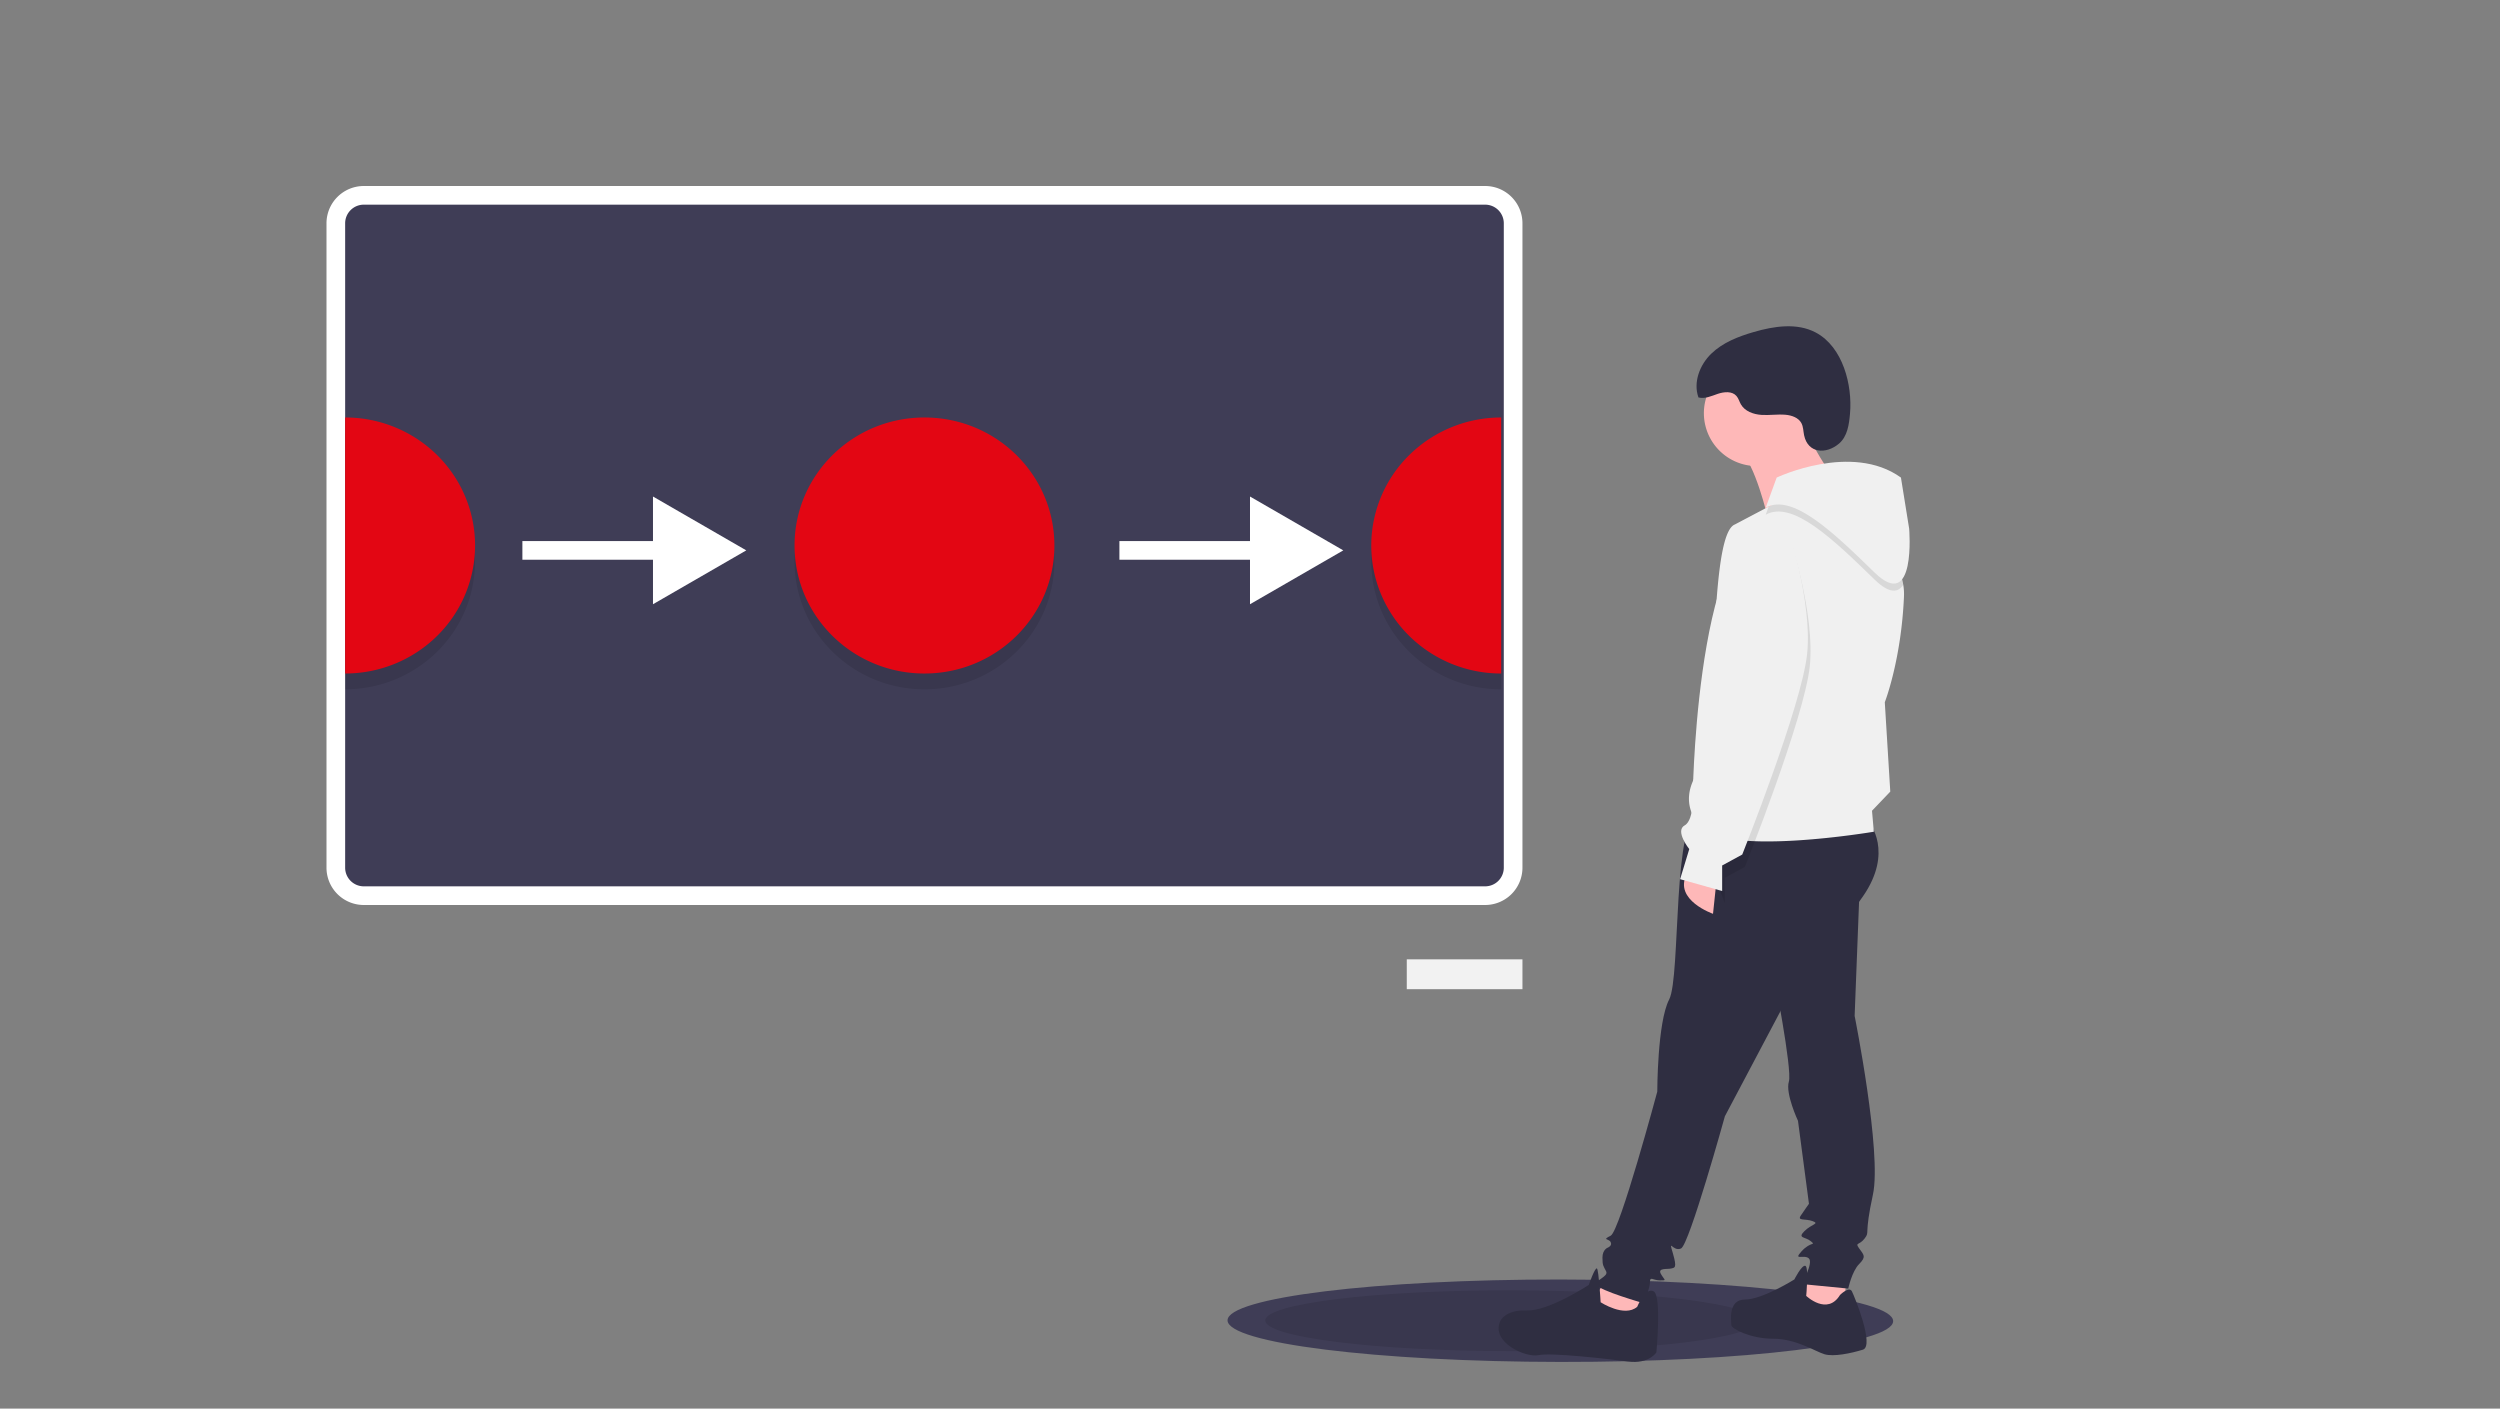<svg xmlns="http://www.w3.org/2000/svg" width="268" height="151" fill="none"><rect width="100%" height="100%" fill="#808080" stroke="none"/><g clip-path="url(#a)"><g clip-path="url(#b)"><path fill="#3F3D56" d="M202.946 141.625c.003-2.44-15.967-4.437-35.671-4.461-19.703-.023-35.679 1.936-35.682 4.375-.003 2.44 15.968 4.437 35.671 4.461 19.704.023 35.679-1.935 35.682-4.375z"/><path fill="#000" d="M188.295 141.614c.002-1.801-11.784-3.275-26.325-3.292-14.54-.017-26.329 1.428-26.332 3.229-.002 1.8 11.784 3.274 26.324 3.291 14.541.018 26.33-1.428 26.333-3.228z" opacity=".1"/><path fill="#3F3D56" stroke="#fff" stroke-width="2" d="M39 20.94h120.207a3 3 0 0 1 3 3v69.075a3 3 0 0 1-3 3H39a3 3 0 0 1-3-3V23.94a3 3 0 0 1 3-3z"/><path fill="#000" d="M99.103 73.893c7.692 0 13.927-6.144 13.927-13.723 0-7.58-6.235-13.723-13.927-13.723-7.692 0-13.927 6.144-13.927 13.723 0 7.579 6.235 13.723 13.927 13.723zM147 60.17c0 3.64 1.467 7.13 4.079 9.703a14.033 14.033 0 0 0 9.848 4.02V46.447a14.033 14.033 0 0 0-9.848 4.02A13.62 13.62 0 0 0 147 60.17zM37 46.447v27.446c3.694 0 7.236-1.446 9.848-4.02a13.622 13.622 0 0 0 4.08-9.703c0-3.64-1.468-7.13-4.08-9.704A14.033 14.033 0 0 0 37 46.446z" opacity=".1"/><path fill="#E30613" d="M99.103 72.2c7.692 0 13.927-6.143 13.927-13.722 0-7.58-6.235-13.723-13.927-13.723-7.692 0-13.927 6.144-13.927 13.723 0 7.579 6.235 13.723 13.927 13.723zM147 58.478c0 3.64 1.467 7.13 4.079 9.703a14.033 14.033 0 0 0 9.848 4.02V44.755a14.033 14.033 0 0 0-9.848 4.02A13.621 13.621 0 0 0 147 58.477zM37 44.755V72.2c3.694 0 7.236-1.446 9.848-4.02a13.622 13.622 0 0 0 4.08-9.703c0-3.64-1.468-7.13-4.08-9.704A14.033 14.033 0 0 0 37 44.754z"/><path fill="#F2F2F2" d="M163.207 102.843h-12.401v3.196h12.401v-3.196z"/><path fill="#FEB8B8" d="m176.191 138.137-.294 3.91-5.975-1.955 2.449-2.932 3.82.977zm21.745-1.271-.295 3.812-3.33.489-1.959-1.857 2.253-3.617 3.331 1.173z"/><path fill="#2F2E41" d="M200.384 88.185s2.645 3.128-.685 7.918c-3.331 4.79-7.346 9.482-7.346 9.482l-7.445 14.077s-3.82 13.783-4.702 14.174c-.882.391-1.371-1.173-.882.488.49 1.662.196 1.565-.195 1.663-.392.098-1.469-.098-1.078.586.392.685.686.685-.098.685-.783 0-1.077-.489-1.077.195 0 .684-.686 2.248-.686 2.248s-4.799-1.368-4.995-1.955c-.196-.586 1.273-.879.979-1.466-.293-.586-.391-.586-.391-1.466s.587-1.075.587-1.075.49-.196.294-.587c-.196-.391-.979-.195 0-.684.98-.489 4.996-15.446 4.996-15.446s0-7.43 1.273-9.873c1.273-2.444.294-19.844 3.331-20.04 3.038-.195 18.12 1.076 18.12 1.076z"/><path fill="#2F2E41" d="m199.405 93.757-.588 15.151s2.938 14.664 1.959 19.16c-.98 4.497-.294 3.91-.882 4.692-.587.782-1.077.391-.587 1.076.489.684.782.879 0 1.662-.783.782-1.176 2.639-1.176 2.639l-4.995-.488s1.273-2.249.783-2.737c-.491-.489-1.764.293-.783-.782.98-1.074 1.567-.586.979-1.075-.587-.488-1.469-.293-.685-1.075.783-.782 1.665-.781.881-1.075-.784-.295-1.665 0-1.273-.587.392-.587.882-1.271.882-1.271l-1.176-8.895s-1.371-2.933-.979-4.204c.391-1.27-1.666-11.73-1.666-11.73l9.306-10.461z"/><path fill="#2F2E41" d="M197.25 138.821s.98-.978 1.274-.391c.293.587 2.448 5.865 1.175 6.256s-3.134.781-4.114.489c-.979-.292-3.036-1.662-5.485-1.662-2.448 0-4.505-1.076-4.505-1.467 0-.39-.392-2.737 1.469-2.737 1.861 0 5.289-2.15 5.289-2.15s.783-1.564 1.175-1.466c.393.097.098 3.225.098 3.225s2.253 2.151 3.624-.097zm-21.744 1.271s.881-2.151 1.763-1.662c.881.488.293 6.549.293 6.549s-.782 1.27-3.036.977c-2.254-.293-8.228-.977-9.599-.684-1.371.293-5.093-1.369-4.114-3.617 0 0 .49-1.271 2.841-1.173 2.351.098 6.66-2.737 6.66-2.737s.686-1.955.882-1.76c.196.196.392 3.617.392 3.617s2.546 1.663 3.918.49z"/><path fill="#FEB8B8" d="M188.337 49.963a5.676 5.676 0 0 0 5.681-5.67 5.676 5.676 0 0 0-5.681-5.67 5.675 5.675 0 0 0-5.681 5.67 5.675 5.675 0 0 0 5.681 5.67z"/><path fill="#FEB8B8" d="M192.744 44.684s3.037 6.06 4.114 6.647c1.077.587-7.346 4.204-7.346 4.204s-1.371-5.963-3.036-7.234c-1.666-1.27 6.268-3.617 6.268-3.617zm-8.717 49.561-.392 3.715s-4.211-1.466-2.84-4.203l3.232.488z"/><path fill="#F0F0F0" d="M182.362 88.673c2.939 3.128 18.512.488 18.512.488l-.195-2.248 1.959-2.051-.588-9.58s1.762-4.497 2.056-11.34a6.156 6.156 0 0 0-.076-1.257c-1.01-6.13-11.011-10.078-11.286-9.985-.138.045-1.61.81-3.146 1.616-1.764.925-3.611 1.903-3.611 1.903-2.351.881-1.959 14.958-2.743 16.229-.785 1.27 0 5.667 0 5.667l-.881 4.203s-2.94 3.228-.001 6.355z"/><path fill="#000" d="M191.855 57.64s2.743 8.212 2.155 13.784c-.588 5.572-6.954 21.506-6.954 21.506l-2.154 1.173v2.737l-1.516-4.098 4.168-8.697s-5.201-30.022 4.301-26.405zm-2.572-2.464c2.842-1.563 7.152 2.544 11.657 6.941 1.618 1.58 2.554 1.42 3.091.568-1.01-6.13-11.011-10.078-11.286-9.986-.138.046-1.61.812-3.147 1.617l-.315.86z" opacity=".1"/><path fill="#F0F0F0" d="m189.284 54.42 1.176-3.225s8.032-3.812 13.321 0l.881 5.474s.783 9.091-3.722 4.692c-4.505-4.398-8.815-8.504-11.656-6.94zm2.285 1.897s2.743 8.211 2.155 13.783c-.588 5.572-6.954 21.506-6.954 21.506l-2.155 1.174v2.737l-4.506-1.27.98-3.226s-1.567-1.956-.49-2.542c1.078-.587.882-3.813.882-3.813s.587-31.966 10.088-28.35z"/><path fill="#2F2E41" d="M193.401 46.667c-.092-.439-.08-.91-.29-1.306-.316-.593-1.041-.84-1.712-.9-.856-.073-1.718.074-2.575.016-.857-.059-1.773-.385-2.199-1.129-.17-.297-.254-.646-.48-.903-.47-.536-1.326-.453-2.001-.224-.675.23-1.379.565-2.07.386-.58-1.62.135-3.49 1.371-4.69 1.236-1.2 2.902-1.845 4.558-2.326 2.183-.635 4.641-1.01 6.648.056 2.911 1.546 3.939 5.64 3.67 8.69-.101 1.153-.267 2.459-1.202 3.237-1.369 1.142-3.304 1.044-3.718-.907z"/><path fill="#fff" d="m80 59-10-5.773v11.547L80 59zm-24 1h15v-2H56v2zm88-1-10-5.773v11.547L144 59zm-24 1h15v-2h-15v2z"/></g></g><defs><clipPath id="a"><path fill="#fff" d="M0 0h268v151H0z"/></clipPath><clipPath id="b"><path fill="#fff" d="M35 5h198v141H35z"/></clipPath></defs></svg>